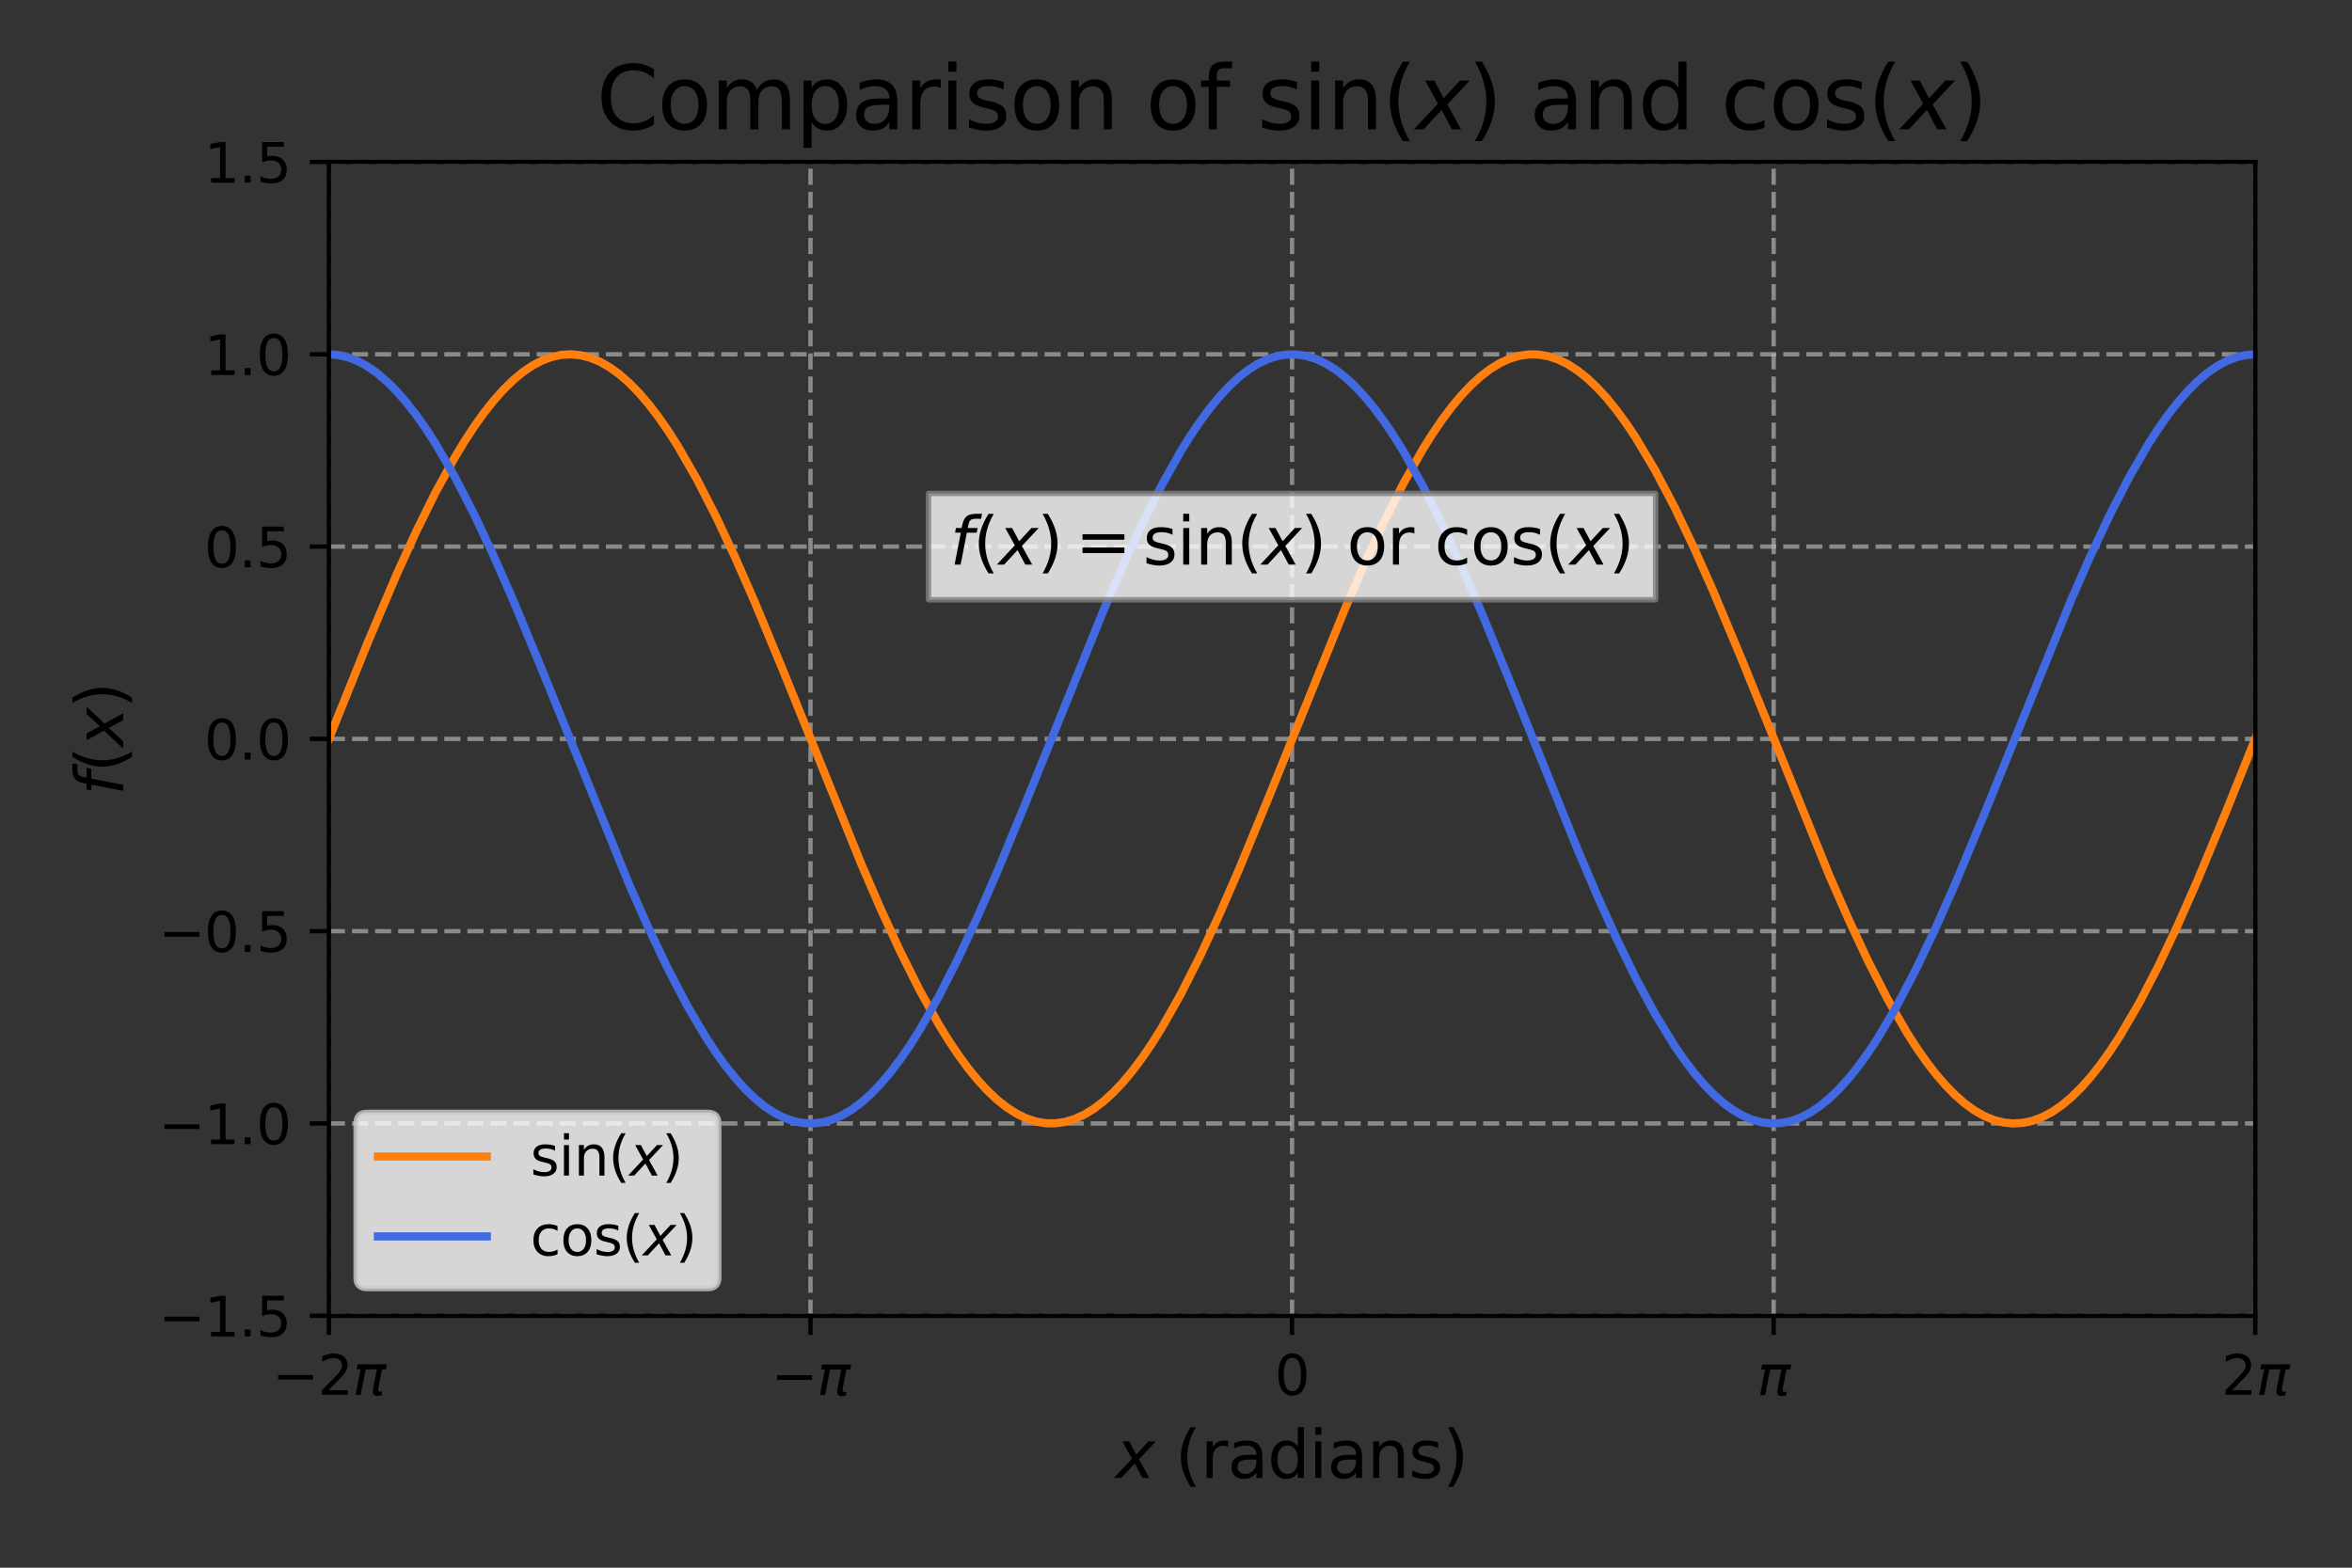 <?xml version="1.0" encoding="utf-8" standalone="no"?>
<!DOCTYPE svg PUBLIC "-//W3C//DTD SVG 1.1//EN"
  "http://www.w3.org/Graphics/SVG/1.1/DTD/svg11.dtd">
<svg xmlns:xlink="http://www.w3.org/1999/xlink" width="432pt" height="288pt" viewBox="0 0 432 288" xmlns="http://www.w3.org/2000/svg" version="1.1">
 <rect x="0" y="0" width="432" height="288" fill="#333333" stroke="none"/>
 <defs>
  <style type="text/css">*{stroke-linejoin: round; stroke-linecap: butt}</style>
 </defs>
 <g id="figure_1">
  <g id="patch_1">
   <path d="M 0 288 
L 432 288 
L 432 0 
L 0 0 
L 0 288 
z
" style="fill: none"/>
  </g>
  <g id="axes_1">
   <g id="patch_2">
    <path d="M 60.41 241.72 
L 414.231 241.72 
L 414.231 29.76 
L 60.41 29.76 
L 60.41 241.72 
z
" style="fill: none"/>
   </g>
   <g id="matplotlib.axis_1">
    <g id="xtick_1">
     <g id="line2d_1">
      <path d="M 60.41 241.72 
L 60.41 29.76 
" clip-path="url(#p96df15e8ed)" style="fill: none; stroke-dasharray: 2.96,1.28; stroke-dashoffset: 0; stroke: #b0b0b0; stroke-opacity: 0.7; stroke-width: 0.8"/>
     </g>
     <g id="line2d_2">
      <defs>
       <path id="m9565542563" d="M 0 0 
L 0 3.5 
" style="stroke: #000000; stroke-width: 0.8"/>
      </defs>
      <g>
       <use xlink:href="#m9565542563" x="60.41" y="241.72" style="stroke: #000000; stroke-width: 0.8"/>
      </g>
     </g>
     <g id="text_1">
      <!-- $-2\pi$ -->
      <g transform="translate(50.01 256.318) scale(0.1 -0.1)">
       <defs>
        <path id="DejaVuSans-2212" d="M 678 2272 
L 4684 2272 
L 4684 1741 
L 678 1741 
L 678 2272 
z
" transform="scale(0.016)"/>
        <path id="DejaVuSans-32" d="M 1228 531 
L 3431 531 
L 3431 0 
L 469 0 
L 469 531 
Q 828 903 1448 1529 
Q 2069 2156 2228 2338 
Q 2531 2678 2651 2914 
Q 2772 3150 2772 3378 
Q 2772 3750 2511 3984 
Q 2250 4219 1831 4219 
Q 1534 4219 1204 4116 
Q 875 4013 500 3803 
L 500 4441 
Q 881 4594 1212 4672 
Q 1544 4750 1819 4750 
Q 2544 4750 2975 4387 
Q 3406 4025 3406 3419 
Q 3406 3131 3298 2873 
Q 3191 2616 2906 2266 
Q 2828 2175 2409 1742 
Q 1991 1309 1228 531 
z
" transform="scale(0.016)"/>
        <path id="DejaVuSans-Oblique-3c0" d="M 584 3500 
L 3938 3500 
L 3825 2925 
L 3384 2925 
L 2966 775 
Q 2922 550 2981 450 
Q 3038 353 3209 353 
Q 3256 353 3325 363 
Q 3397 369 3419 372 
L 3338 -44 
Q 3222 -84 3103 -103 
Q 2981 -122 2866 -122 
Q 2491 -122 2388 81 
Q 2284 288 2391 838 
L 2797 2925 
L 1506 2925 
L 938 0 
L 350 0 
L 919 2925 
L 472 2925 
L 584 3500 
z
" transform="scale(0.016)"/>
       </defs>
       <use xlink:href="#DejaVuSans-2212" transform="translate(0 0.781)"/>
       <use xlink:href="#DejaVuSans-32" transform="translate(83.789 0.781)"/>
       <use xlink:href="#DejaVuSans-Oblique-3c0" transform="translate(147.412 0.781)"/>
      </g>
     </g>
    </g>
    <g id="xtick_2">
     <g id="line2d_3">
      <path d="M 148.865 241.72 
L 148.865 29.76 
" clip-path="url(#p96df15e8ed)" style="fill: none; stroke-dasharray: 2.96,1.28; stroke-dashoffset: 0; stroke: #b0b0b0; stroke-opacity: 0.7; stroke-width: 0.8"/>
     </g>
     <g id="line2d_4">
      <g>
       <use xlink:href="#m9565542563" x="148.865" y="241.72" style="stroke: #000000; stroke-width: 0.8"/>
      </g>
     </g>
     <g id="text_2">
      <!-- $-\pi$ -->
      <g transform="translate(141.665 256.318) scale(0.1 -0.1)">
       <use xlink:href="#DejaVuSans-2212" transform="translate(0 0.312)"/>
       <use xlink:href="#DejaVuSans-Oblique-3c0" transform="translate(83.789 0.312)"/>
      </g>
     </g>
    </g>
    <g id="xtick_3">
     <g id="line2d_5">
      <path d="M 237.32 241.72 
L 237.32 29.76 
" clip-path="url(#p96df15e8ed)" style="fill: none; stroke-dasharray: 2.96,1.28; stroke-dashoffset: 0; stroke: #b0b0b0; stroke-opacity: 0.7; stroke-width: 0.8"/>
     </g>
     <g id="line2d_6">
      <g>
       <use xlink:href="#m9565542563" x="237.32" y="241.72" style="stroke: #000000; stroke-width: 0.8"/>
      </g>
     </g>
     <g id="text_3">
      <!-- $0$ -->
      <g transform="translate(234.12 256.318) scale(0.1 -0.1)">
       <defs>
        <path id="DejaVuSans-30" d="M 2034 4250 
Q 1547 4250 1301 3770 
Q 1056 3291 1056 2328 
Q 1056 1369 1301 889 
Q 1547 409 2034 409 
Q 2525 409 2770 889 
Q 3016 1369 3016 2328 
Q 3016 3291 2770 3770 
Q 2525 4250 2034 4250 
z
M 2034 4750 
Q 2819 4750 3233 4129 
Q 3647 3509 3647 2328 
Q 3647 1150 3233 529 
Q 2819 -91 2034 -91 
Q 1250 -91 836 529 
Q 422 1150 422 2328 
Q 422 3509 836 4129 
Q 1250 4750 2034 4750 
z
" transform="scale(0.016)"/>
       </defs>
       <use xlink:href="#DejaVuSans-30" transform="translate(0 0.781)"/>
      </g>
     </g>
    </g>
    <g id="xtick_4">
     <g id="line2d_7">
      <path d="M 325.776 241.72 
L 325.776 29.76 
" clip-path="url(#p96df15e8ed)" style="fill: none; stroke-dasharray: 2.96,1.28; stroke-dashoffset: 0; stroke: #b0b0b0; stroke-opacity: 0.7; stroke-width: 0.8"/>
     </g>
     <g id="line2d_8">
      <g>
       <use xlink:href="#m9565542563" x="325.776" y="241.72" style="stroke: #000000; stroke-width: 0.8"/>
      </g>
     </g>
     <g id="text_4">
      <!-- $\pi$ -->
      <g transform="translate(322.726 256.318) scale(0.1 -0.1)">
       <use xlink:href="#DejaVuSans-Oblique-3c0" transform="translate(0 0.312)"/>
      </g>
     </g>
    </g>
    <g id="xtick_5">
     <g id="line2d_9">
      <path d="M 414.231 241.72 
L 414.231 29.76 
" clip-path="url(#p96df15e8ed)" style="fill: none; stroke-dasharray: 2.96,1.28; stroke-dashoffset: 0; stroke: #b0b0b0; stroke-opacity: 0.7; stroke-width: 0.8"/>
     </g>
     <g id="line2d_10">
      <g>
       <use xlink:href="#m9565542563" x="414.231" y="241.72" style="stroke: #000000; stroke-width: 0.8"/>
      </g>
     </g>
     <g id="text_5">
      <!-- $2\pi$ -->
      <g transform="translate(408.031 256.318) scale(0.1 -0.1)">
       <use xlink:href="#DejaVuSans-32" transform="translate(0 0.781)"/>
       <use xlink:href="#DejaVuSans-Oblique-3c0" transform="translate(63.623 0.781)"/>
      </g>
     </g>
    </g>
    <g id="text_6">
     <!-- $x$ (radians) -->
     <g transform="translate(204.92 271.516) scale(0.12 -0.12)">
      <defs>
       <path id="DejaVuSans-Oblique-78" d="M 3841 3500 
L 2234 1784 
L 3219 0 
L 2559 0 
L 1819 1388 
L 531 0 
L -166 0 
L 1556 1844 
L 641 3500 
L 1300 3500 
L 1972 2234 
L 3144 3500 
L 3841 3500 
z
" transform="scale(0.016)"/>
       <path id="DejaVuSans-20" transform="scale(0.016)"/>
       <path id="DejaVuSans-28" d="M 1984 4856 
Q 1566 4138 1362 3434 
Q 1159 2731 1159 2009 
Q 1159 1288 1364 580 
Q 1569 -128 1984 -844 
L 1484 -844 
Q 1016 -109 783 600 
Q 550 1309 550 2009 
Q 550 2706 781 3412 
Q 1013 4119 1484 4856 
L 1984 4856 
z
" transform="scale(0.016)"/>
       <path id="DejaVuSans-72" d="M 2631 2963 
Q 2534 3019 2420 3045 
Q 2306 3072 2169 3072 
Q 1681 3072 1420 2755 
Q 1159 2438 1159 1844 
L 1159 0 
L 581 0 
L 581 3500 
L 1159 3500 
L 1159 2956 
Q 1341 3275 1631 3429 
Q 1922 3584 2338 3584 
Q 2397 3584 2469 3576 
Q 2541 3569 2628 3553 
L 2631 2963 
z
" transform="scale(0.016)"/>
       <path id="DejaVuSans-61" d="M 2194 1759 
Q 1497 1759 1228 1600 
Q 959 1441 959 1056 
Q 959 750 1161 570 
Q 1363 391 1709 391 
Q 2188 391 2477 730 
Q 2766 1069 2766 1631 
L 2766 1759 
L 2194 1759 
z
M 3341 1997 
L 3341 0 
L 2766 0 
L 2766 531 
Q 2569 213 2275 61 
Q 1981 -91 1556 -91 
Q 1019 -91 701 211 
Q 384 513 384 1019 
Q 384 1609 779 1909 
Q 1175 2209 1959 2209 
L 2766 2209 
L 2766 2266 
Q 2766 2663 2505 2880 
Q 2244 3097 1772 3097 
Q 1472 3097 1187 3025 
Q 903 2953 641 2809 
L 641 3341 
Q 956 3463 1253 3523 
Q 1550 3584 1831 3584 
Q 2591 3584 2966 3190 
Q 3341 2797 3341 1997 
z
" transform="scale(0.016)"/>
       <path id="DejaVuSans-64" d="M 2906 2969 
L 2906 4863 
L 3481 4863 
L 3481 0 
L 2906 0 
L 2906 525 
Q 2725 213 2448 61 
Q 2172 -91 1784 -91 
Q 1150 -91 751 415 
Q 353 922 353 1747 
Q 353 2572 751 3078 
Q 1150 3584 1784 3584 
Q 2172 3584 2448 3432 
Q 2725 3281 2906 2969 
z
M 947 1747 
Q 947 1113 1208 752 
Q 1469 391 1925 391 
Q 2381 391 2643 752 
Q 2906 1113 2906 1747 
Q 2906 2381 2643 2742 
Q 2381 3103 1925 3103 
Q 1469 3103 1208 2742 
Q 947 2381 947 1747 
z
" transform="scale(0.016)"/>
       <path id="DejaVuSans-69" d="M 603 3500 
L 1178 3500 
L 1178 0 
L 603 0 
L 603 3500 
z
M 603 4863 
L 1178 4863 
L 1178 4134 
L 603 4134 
L 603 4863 
z
" transform="scale(0.016)"/>
       <path id="DejaVuSans-6e" d="M 3513 2113 
L 3513 0 
L 2938 0 
L 2938 2094 
Q 2938 2591 2744 2837 
Q 2550 3084 2163 3084 
Q 1697 3084 1428 2787 
Q 1159 2491 1159 1978 
L 1159 0 
L 581 0 
L 581 3500 
L 1159 3500 
L 1159 2956 
Q 1366 3272 1645 3428 
Q 1925 3584 2291 3584 
Q 2894 3584 3203 3211 
Q 3513 2838 3513 2113 
z
" transform="scale(0.016)"/>
       <path id="DejaVuSans-73" d="M 2834 3397 
L 2834 2853 
Q 2591 2978 2328 3040 
Q 2066 3103 1784 3103 
Q 1356 3103 1142 2972 
Q 928 2841 928 2578 
Q 928 2378 1081 2264 
Q 1234 2150 1697 2047 
L 1894 2003 
Q 2506 1872 2764 1633 
Q 3022 1394 3022 966 
Q 3022 478 2636 193 
Q 2250 -91 1575 -91 
Q 1294 -91 989 -36 
Q 684 19 347 128 
L 347 722 
Q 666 556 975 473 
Q 1284 391 1588 391 
Q 1994 391 2212 530 
Q 2431 669 2431 922 
Q 2431 1156 2273 1281 
Q 2116 1406 1581 1522 
L 1381 1569 
Q 847 1681 609 1914 
Q 372 2147 372 2553 
Q 372 3047 722 3315 
Q 1072 3584 1716 3584 
Q 2034 3584 2315 3537 
Q 2597 3491 2834 3397 
z
" transform="scale(0.016)"/>
       <path id="DejaVuSans-29" d="M 513 4856 
L 1013 4856 
Q 1481 4119 1714 3412 
Q 1947 2706 1947 2009 
Q 1947 1309 1714 600 
Q 1481 -109 1013 -844 
L 513 -844 
Q 928 -128 1133 580 
Q 1338 1288 1338 2009 
Q 1338 2731 1133 3434 
Q 928 4138 513 4856 
z
" transform="scale(0.016)"/>
      </defs>
      <use xlink:href="#DejaVuSans-Oblique-78" transform="translate(0 0.016)"/>
      <use xlink:href="#DejaVuSans-20" transform="translate(59.18 0.016)"/>
      <use xlink:href="#DejaVuSans-28" transform="translate(90.967 0.016)"/>
      <use xlink:href="#DejaVuSans-72" transform="translate(129.98 0.016)"/>
      <use xlink:href="#DejaVuSans-61" transform="translate(171.094 0.016)"/>
      <use xlink:href="#DejaVuSans-64" transform="translate(232.373 0.016)"/>
      <use xlink:href="#DejaVuSans-69" transform="translate(295.85 0.016)"/>
      <use xlink:href="#DejaVuSans-61" transform="translate(323.633 0.016)"/>
      <use xlink:href="#DejaVuSans-6e" transform="translate(384.912 0.016)"/>
      <use xlink:href="#DejaVuSans-73" transform="translate(448.291 0.016)"/>
      <use xlink:href="#DejaVuSans-29" transform="translate(500.391 0.016)"/>
     </g>
    </g>
   </g>
   <g id="matplotlib.axis_2">
    <g id="ytick_1">
     <g id="line2d_11">
      <path d="M 60.41 241.72 
L 414.231 241.72 
" clip-path="url(#p96df15e8ed)" style="fill: none; stroke-dasharray: 2.96,1.28; stroke-dashoffset: 0; stroke: #b0b0b0; stroke-opacity: 0.7; stroke-width: 0.8"/>
     </g>
     <g id="line2d_12">
      <defs>
       <path id="m5eb6a432c8" d="M 0 0 
L -3.5 0 
" style="stroke: #000000; stroke-width: 0.8"/>
      </defs>
      <g>
       <use xlink:href="#m5eb6a432c8" x="60.41" y="241.72" style="stroke: #000000; stroke-width: 0.8"/>
      </g>
     </g>
     <g id="text_7">
      <!-- −1.5 -->
      <g transform="translate(29.127 245.519) scale(0.1 -0.1)">
       <defs>
        <path id="DejaVuSans-31" d="M 794 531 
L 1825 531 
L 1825 4091 
L 703 3866 
L 703 4441 
L 1819 4666 
L 2450 4666 
L 2450 531 
L 3481 531 
L 3481 0 
L 794 0 
L 794 531 
z
" transform="scale(0.016)"/>
        <path id="DejaVuSans-2e" d="M 684 794 
L 1344 794 
L 1344 0 
L 684 0 
L 684 794 
z
" transform="scale(0.016)"/>
        <path id="DejaVuSans-35" d="M 691 4666 
L 3169 4666 
L 3169 4134 
L 1269 4134 
L 1269 2991 
Q 1406 3038 1543 3061 
Q 1681 3084 1819 3084 
Q 2600 3084 3056 2656 
Q 3513 2228 3513 1497 
Q 3513 744 3044 326 
Q 2575 -91 1722 -91 
Q 1428 -91 1123 -41 
Q 819 9 494 109 
L 494 744 
Q 775 591 1075 516 
Q 1375 441 1709 441 
Q 2250 441 2565 725 
Q 2881 1009 2881 1497 
Q 2881 1984 2565 2268 
Q 2250 2553 1709 2553 
Q 1456 2553 1204 2497 
Q 953 2441 691 2322 
L 691 4666 
z
" transform="scale(0.016)"/>
       </defs>
       <use xlink:href="#DejaVuSans-2212"/>
       <use xlink:href="#DejaVuSans-31" transform="translate(83.789 0)"/>
       <use xlink:href="#DejaVuSans-2e" transform="translate(147.412 0)"/>
       <use xlink:href="#DejaVuSans-35" transform="translate(179.199 0)"/>
      </g>
     </g>
    </g>
    <g id="ytick_2">
     <g id="line2d_13">
      <path d="M 60.41 206.393 
L 414.231 206.393 
" clip-path="url(#p96df15e8ed)" style="fill: none; stroke-dasharray: 2.96,1.28; stroke-dashoffset: 0; stroke: #b0b0b0; stroke-opacity: 0.7; stroke-width: 0.8"/>
     </g>
     <g id="line2d_14">
      <g>
       <use xlink:href="#m5eb6a432c8" x="60.41" y="206.393" style="stroke: #000000; stroke-width: 0.8"/>
      </g>
     </g>
     <g id="text_8">
      <!-- −1.0 -->
      <g transform="translate(29.127 210.193) scale(0.1 -0.1)">
       <use xlink:href="#DejaVuSans-2212"/>
       <use xlink:href="#DejaVuSans-31" transform="translate(83.789 0)"/>
       <use xlink:href="#DejaVuSans-2e" transform="translate(147.412 0)"/>
       <use xlink:href="#DejaVuSans-30" transform="translate(179.199 0)"/>
      </g>
     </g>
    </g>
    <g id="ytick_3">
     <g id="line2d_15">
      <path d="M 60.41 171.067 
L 414.231 171.067 
" clip-path="url(#p96df15e8ed)" style="fill: none; stroke-dasharray: 2.96,1.28; stroke-dashoffset: 0; stroke: #b0b0b0; stroke-opacity: 0.7; stroke-width: 0.8"/>
     </g>
     <g id="line2d_16">
      <g>
       <use xlink:href="#m5eb6a432c8" x="60.41" y="171.067" style="stroke: #000000; stroke-width: 0.8"/>
      </g>
     </g>
     <g id="text_9">
      <!-- −0.5 -->
      <g transform="translate(29.127 174.866) scale(0.1 -0.1)">
       <use xlink:href="#DejaVuSans-2212"/>
       <use xlink:href="#DejaVuSans-30" transform="translate(83.789 0)"/>
       <use xlink:href="#DejaVuSans-2e" transform="translate(147.412 0)"/>
       <use xlink:href="#DejaVuSans-35" transform="translate(179.199 0)"/>
      </g>
     </g>
    </g>
    <g id="ytick_4">
     <g id="line2d_17">
      <path d="M 60.41 135.74 
L 414.231 135.74 
" clip-path="url(#p96df15e8ed)" style="fill: none; stroke-dasharray: 2.96,1.28; stroke-dashoffset: 0; stroke: #b0b0b0; stroke-opacity: 0.7; stroke-width: 0.8"/>
     </g>
     <g id="line2d_18">
      <g>
       <use xlink:href="#m5eb6a432c8" x="60.41" y="135.74" style="stroke: #000000; stroke-width: 0.8"/>
      </g>
     </g>
     <g id="text_10">
      <!-- 0.0 -->
      <g transform="translate(37.507 139.539) scale(0.1 -0.1)">
       <use xlink:href="#DejaVuSans-30"/>
       <use xlink:href="#DejaVuSans-2e" transform="translate(63.623 0)"/>
       <use xlink:href="#DejaVuSans-30" transform="translate(95.41 0)"/>
      </g>
     </g>
    </g>
    <g id="ytick_5">
     <g id="line2d_19">
      <path d="M 60.41 100.413 
L 414.231 100.413 
" clip-path="url(#p96df15e8ed)" style="fill: none; stroke-dasharray: 2.96,1.28; stroke-dashoffset: 0; stroke: #b0b0b0; stroke-opacity: 0.7; stroke-width: 0.8"/>
     </g>
     <g id="line2d_20">
      <g>
       <use xlink:href="#m5eb6a432c8" x="60.41" y="100.413" style="stroke: #000000; stroke-width: 0.8"/>
      </g>
     </g>
     <g id="text_11">
      <!-- 0.5 -->
      <g transform="translate(37.507 104.213) scale(0.1 -0.1)">
       <use xlink:href="#DejaVuSans-30"/>
       <use xlink:href="#DejaVuSans-2e" transform="translate(63.623 0)"/>
       <use xlink:href="#DejaVuSans-35" transform="translate(95.41 0)"/>
      </g>
     </g>
    </g>
    <g id="ytick_6">
     <g id="line2d_21">
      <path d="M 60.41 65.087 
L 414.231 65.087 
" clip-path="url(#p96df15e8ed)" style="fill: none; stroke-dasharray: 2.96,1.28; stroke-dashoffset: 0; stroke: #b0b0b0; stroke-opacity: 0.7; stroke-width: 0.8"/>
     </g>
     <g id="line2d_22">
      <g>
       <use xlink:href="#m5eb6a432c8" x="60.41" y="65.087" style="stroke: #000000; stroke-width: 0.8"/>
      </g>
     </g>
     <g id="text_12">
      <!-- 1.0 -->
      <g transform="translate(37.507 68.886) scale(0.1 -0.1)">
       <use xlink:href="#DejaVuSans-31"/>
       <use xlink:href="#DejaVuSans-2e" transform="translate(63.623 0)"/>
       <use xlink:href="#DejaVuSans-30" transform="translate(95.41 0)"/>
      </g>
     </g>
    </g>
    <g id="ytick_7">
     <g id="line2d_23">
      <path d="M 60.41 29.76 
L 414.231 29.76 
" clip-path="url(#p96df15e8ed)" style="fill: none; stroke-dasharray: 2.96,1.28; stroke-dashoffset: 0; stroke: #b0b0b0; stroke-opacity: 0.7; stroke-width: 0.8"/>
     </g>
     <g id="line2d_24">
      <g>
       <use xlink:href="#m5eb6a432c8" x="60.41" y="29.76" style="stroke: #000000; stroke-width: 0.8"/>
      </g>
     </g>
     <g id="text_13">
      <!-- 1.5 -->
      <g transform="translate(37.507 33.559) scale(0.1 -0.1)">
       <use xlink:href="#DejaVuSans-31"/>
       <use xlink:href="#DejaVuSans-2e" transform="translate(63.623 0)"/>
       <use xlink:href="#DejaVuSans-35" transform="translate(95.41 0)"/>
      </g>
     </g>
    </g>
    <g id="text_14">
     <!-- $f(x)$ -->
     <g transform="translate(22.632 146.12) rotate(-90) scale(0.12 -0.12)">
      <defs>
       <path id="DejaVuSans-Oblique-66" d="M 3059 4863 
L 2969 4384 
L 2419 4384 
Q 2106 4384 1964 4261 
Q 1822 4138 1753 3809 
L 1691 3500 
L 2638 3500 
L 2553 3053 
L 1606 3053 
L 1013 0 
L 434 0 
L 1031 3053 
L 481 3053 
L 563 3500 
L 1113 3500 
L 1159 3744 
Q 1278 4363 1576 4613 
Q 1875 4863 2516 4863 
L 3059 4863 
z
" transform="scale(0.016)"/>
      </defs>
      <use xlink:href="#DejaVuSans-Oblique-66" transform="translate(0 0.016)"/>
      <use xlink:href="#DejaVuSans-28" transform="translate(35.205 0.016)"/>
      <use xlink:href="#DejaVuSans-Oblique-78" transform="translate(74.219 0.016)"/>
      <use xlink:href="#DejaVuSans-29" transform="translate(133.398 0.016)"/>
     </g>
    </g>
   </g>
   <g id="line2d_25">
    <path d="M 60.41 135.74 
L 67.522 118.083 
L 72.856 105.516 
L 76.412 97.713 
L 79.968 90.515 
L 83.524 84.038 
L 85.302 81.102 
L 87.08 78.384 
L 88.858 75.895 
L 90.636 73.644 
L 92.414 71.641 
L 94.192 69.893 
L 95.97 68.408 
L 97.748 67.191 
L 99.526 66.248 
L 101.304 65.581 
L 103.082 65.194 
L 104.86 65.089 
L 106.638 65.265 
L 108.416 65.722 
L 110.194 66.458 
L 111.972 67.47 
L 113.75 68.755 
L 115.528 70.306 
L 117.306 72.118 
L 119.084 74.184 
L 120.862 76.495 
L 122.64 79.043 
L 124.418 81.816 
L 127.974 87.996 
L 131.53 94.936 
L 135.086 102.527 
L 138.642 110.646 
L 143.976 123.532 
L 158.2 158.737 
L 161.756 166.968 
L 165.312 174.703 
L 168.868 181.816 
L 172.424 188.196 
L 174.202 191.078 
L 175.98 193.74 
L 177.758 196.17 
L 179.536 198.36 
L 181.314 200.3 
L 183.092 201.983 
L 184.87 203.401 
L 186.648 204.55 
L 188.426 205.425 
L 190.204 206.022 
L 191.982 206.338 
L 193.76 206.374 
L 195.538 206.127 
L 197.316 205.6 
L 199.094 204.795 
L 200.872 203.714 
L 202.65 202.362 
L 204.428 200.745 
L 206.205 198.869 
L 207.983 196.741 
L 209.761 194.37 
L 211.539 191.765 
L 213.317 188.937 
L 216.873 182.656 
L 220.429 175.628 
L 223.985 167.965 
L 227.541 159.788 
L 232.875 146.848 
L 247.099 111.692 
L 250.655 103.515 
L 254.211 95.852 
L 257.767 88.824 
L 261.323 82.543 
L 263.101 79.715 
L 264.879 77.11 
L 266.657 74.739 
L 268.435 72.611 
L 270.213 70.735 
L 271.991 69.118 
L 273.769 67.766 
L 275.547 66.685 
L 277.325 65.88 
L 279.103 65.353 
L 280.881 65.106 
L 282.659 65.142 
L 284.437 65.458 
L 286.215 66.055 
L 287.993 66.93 
L 289.771 68.079 
L 291.549 69.497 
L 293.327 71.18 
L 295.105 73.12 
L 296.883 75.31 
L 298.661 77.74 
L 300.439 80.402 
L 303.995 86.376 
L 307.551 93.136 
L 311.107 100.574 
L 314.663 108.573 
L 319.997 121.341 
L 335.999 160.834 
L 339.555 168.953 
L 343.111 176.544 
L 346.667 183.484 
L 350.223 189.664 
L 352.001 192.437 
L 353.779 194.985 
L 355.557 197.296 
L 357.335 199.362 
L 359.113 201.174 
L 360.891 202.725 
L 362.669 204.01 
L 364.447 205.022 
L 366.225 205.758 
L 368.003 206.215 
L 369.781 206.391 
L 371.559 206.286 
L 373.337 205.899 
L 375.115 205.232 
L 376.893 204.289 
L 378.671 203.072 
L 380.449 201.587 
L 382.227 199.839 
L 384.005 197.836 
L 385.783 195.585 
L 387.561 193.096 
L 389.339 190.378 
L 392.895 184.3 
L 396.451 177.449 
L 400.007 169.934 
L 403.563 161.874 
L 408.897 149.045 
L 414.231 135.74 
L 414.231 135.74 
" clip-path="url(#p96df15e8ed)" style="fill: none; stroke: #ff7f0e; stroke-width: 1.5; stroke-linecap: square"/>
   </g>
   <g id="line2d_26">
    <path d="M 60.41 65.087 
L 62.188 65.227 
L 63.966 65.649 
L 65.744 66.351 
L 67.522 67.329 
L 69.3 68.579 
L 71.078 70.098 
L 72.856 71.878 
L 74.634 73.912 
L 76.412 76.193 
L 78.19 78.712 
L 79.968 81.457 
L 83.524 87.586 
L 87.08 94.482 
L 90.636 102.035 
L 94.192 110.125 
L 99.526 122.983 
L 115.528 162.391 
L 119.084 170.421 
L 122.64 177.898 
L 126.196 184.704 
L 129.752 190.73 
L 131.53 193.42 
L 133.308 195.88 
L 135.086 198.1 
L 136.864 200.072 
L 138.642 201.787 
L 140.42 203.239 
L 142.198 204.422 
L 143.976 205.331 
L 145.754 205.962 
L 147.532 206.314 
L 149.31 206.385 
L 151.088 206.173 
L 152.866 205.681 
L 154.644 204.911 
L 156.422 203.864 
L 158.2 202.546 
L 159.978 200.962 
L 161.756 199.117 
L 163.534 197.02 
L 165.312 194.679 
L 167.09 192.103 
L 168.868 189.302 
L 172.424 183.072 
L 175.98 176.087 
L 179.536 168.46 
L 183.092 160.312 
L 188.426 147.398 
L 202.65 112.217 
L 206.205 104.012 
L 209.761 96.313 
L 213.317 89.242 
L 216.873 82.912 
L 218.651 80.057 
L 220.429 77.423 
L 222.207 75.022 
L 223.985 72.864 
L 225.763 70.955 
L 227.541 69.305 
L 229.319 67.92 
L 231.097 66.805 
L 232.875 65.965 
L 234.653 65.403 
L 236.431 65.122 
L 238.209 65.122 
L 239.987 65.403 
L 241.765 65.965 
L 243.543 66.805 
L 245.321 67.92 
L 247.099 69.305 
L 248.877 70.955 
L 250.655 72.864 
L 252.433 75.022 
L 254.211 77.423 
L 255.989 80.057 
L 257.767 82.912 
L 261.323 89.242 
L 264.879 96.313 
L 268.435 104.012 
L 271.991 112.217 
L 277.325 125.183 
L 289.771 156.083 
L 293.327 164.443 
L 296.883 172.347 
L 300.439 179.667 
L 303.995 186.287 
L 307.551 192.103 
L 309.329 194.679 
L 311.107 197.02 
L 312.885 199.117 
L 314.663 200.962 
L 316.441 202.546 
L 318.219 203.864 
L 319.997 204.911 
L 321.775 205.681 
L 323.553 206.173 
L 325.331 206.385 
L 327.109 206.314 
L 328.887 205.962 
L 330.665 205.331 
L 332.443 204.422 
L 334.221 203.239 
L 335.999 201.787 
L 337.777 200.072 
L 339.555 198.1 
L 341.333 195.88 
L 343.111 193.42 
L 344.889 190.73 
L 348.445 184.704 
L 352.001 177.898 
L 355.557 170.421 
L 359.113 162.391 
L 364.447 149.592 
L 380.449 110.125 
L 384.005 102.035 
L 387.561 94.482 
L 391.117 87.586 
L 394.673 81.457 
L 396.451 78.712 
L 398.229 76.193 
L 400.007 73.912 
L 401.785 71.878 
L 403.563 70.098 
L 405.341 68.579 
L 407.119 67.329 
L 408.897 66.351 
L 410.675 65.649 
L 412.453 65.227 
L 414.231 65.087 
L 414.231 65.087 
" clip-path="url(#p96df15e8ed)" style="fill: none; stroke: #4169e1; stroke-width: 1.5; stroke-linecap: square"/>
   </g>
   <g id="patch_3">
    <path d="M 60.41 241.72 
L 60.41 29.76 
" style="fill: none; stroke: #000000; stroke-width: 0.8; stroke-linejoin: miter; stroke-linecap: square"/>
   </g>
   <g id="patch_4">
    <path d="M 414.231 241.72 
L 414.231 29.76 
" style="fill: none; stroke: #000000; stroke-width: 0.8; stroke-linejoin: miter; stroke-linecap: square"/>
   </g>
   <g id="patch_5">
    <path d="M 60.41 241.72 
L 414.231 241.72 
" style="fill: none; stroke: #000000; stroke-width: 0.8; stroke-linejoin: miter; stroke-linecap: square"/>
   </g>
   <g id="patch_6">
    <path d="M 60.41 29.76 
L 414.231 29.76 
" style="fill: none; stroke: #000000; stroke-width: 0.8; stroke-linejoin: miter; stroke-linecap: square"/>
   </g>
   <g id="text_15">
    <g id="patch_7">
     <path d="M 170.54 110.18 
L 304.1 110.18 
L 304.1 90.646 
L 170.54 90.646 
z
" style="fill: #ffffff; opacity: 0.8; stroke: #808080; stroke-linejoin: miter"/>
    </g>
    <!-- $f(x) = \sin(x)$ or $\cos(x)$ -->
    <g transform="translate(174.5 103.725) scale(0.12 -0.12)">
     <defs>
      <path id="DejaVuSans-3d" d="M 678 2906 
L 4684 2906 
L 4684 2381 
L 678 2381 
L 678 2906 
z
M 678 1631 
L 4684 1631 
L 4684 1100 
L 678 1100 
L 678 1631 
z
" transform="scale(0.016)"/>
      <path id="DejaVuSans-6f" d="M 1959 3097 
Q 1497 3097 1228 2736 
Q 959 2375 959 1747 
Q 959 1119 1226 758 
Q 1494 397 1959 397 
Q 2419 397 2687 759 
Q 2956 1122 2956 1747 
Q 2956 2369 2687 2733 
Q 2419 3097 1959 3097 
z
M 1959 3584 
Q 2709 3584 3137 3096 
Q 3566 2609 3566 1747 
Q 3566 888 3137 398 
Q 2709 -91 1959 -91 
Q 1206 -91 779 398 
Q 353 888 353 1747 
Q 353 2609 779 3096 
Q 1206 3584 1959 3584 
z
" transform="scale(0.016)"/>
      <path id="DejaVuSans-63" d="M 3122 3366 
L 3122 2828 
Q 2878 2963 2633 3030 
Q 2388 3097 2138 3097 
Q 1578 3097 1268 2742 
Q 959 2388 959 1747 
Q 959 1106 1268 751 
Q 1578 397 2138 397 
Q 2388 397 2633 464 
Q 2878 531 3122 666 
L 3122 134 
Q 2881 22 2623 -34 
Q 2366 -91 2075 -91 
Q 1284 -91 818 406 
Q 353 903 353 1747 
Q 353 2603 823 3093 
Q 1294 3584 2113 3584 
Q 2378 3584 2631 3529 
Q 2884 3475 3122 3366 
z
" transform="scale(0.016)"/>
     </defs>
     <use xlink:href="#DejaVuSans-Oblique-66" transform="translate(0 0.016)"/>
     <use xlink:href="#DejaVuSans-28" transform="translate(35.205 0.016)"/>
     <use xlink:href="#DejaVuSans-Oblique-78" transform="translate(74.219 0.016)"/>
     <use xlink:href="#DejaVuSans-29" transform="translate(133.398 0.016)"/>
     <use xlink:href="#DejaVuSans-3d" transform="translate(191.895 0.016)"/>
     <use xlink:href="#DejaVuSans-73" transform="translate(295.166 0.016)"/>
     <use xlink:href="#DejaVuSans-69" transform="translate(347.266 0.016)"/>
     <use xlink:href="#DejaVuSans-6e" transform="translate(375.049 0.016)"/>
     <use xlink:href="#DejaVuSans-28" transform="translate(438.428 0.016)"/>
     <use xlink:href="#DejaVuSans-Oblique-78" transform="translate(477.441 0.016)"/>
     <use xlink:href="#DejaVuSans-29" transform="translate(536.621 0.016)"/>
     <use xlink:href="#DejaVuSans-20" transform="translate(575.635 0.016)"/>
     <use xlink:href="#DejaVuSans-6f" transform="translate(607.422 0.016)"/>
     <use xlink:href="#DejaVuSans-72" transform="translate(668.604 0.016)"/>
     <use xlink:href="#DejaVuSans-20" transform="translate(709.717 0.016)"/>
     <use xlink:href="#DejaVuSans-63" transform="translate(741.504 0.016)"/>
     <use xlink:href="#DejaVuSans-6f" transform="translate(796.484 0.016)"/>
     <use xlink:href="#DejaVuSans-73" transform="translate(857.666 0.016)"/>
     <use xlink:href="#DejaVuSans-28" transform="translate(909.766 0.016)"/>
     <use xlink:href="#DejaVuSans-Oblique-78" transform="translate(948.779 0.016)"/>
     <use xlink:href="#DejaVuSans-29" transform="translate(1007.959 0.016)"/>
    </g>
   </g>
   <g id="text_16">
    <!-- Comparison of $\sin(x)$ and $\cos(x)$ -->
    <g transform="translate(109.56 23.76) scale(0.16 -0.16)">
     <defs>
      <path id="DejaVuSans-43" d="M 4122 4306 
L 4122 3641 
Q 3803 3938 3442 4084 
Q 3081 4231 2675 4231 
Q 1875 4231 1450 3742 
Q 1025 3253 1025 2328 
Q 1025 1406 1450 917 
Q 1875 428 2675 428 
Q 3081 428 3442 575 
Q 3803 722 4122 1019 
L 4122 359 
Q 3791 134 3420 21 
Q 3050 -91 2638 -91 
Q 1578 -91 968 557 
Q 359 1206 359 2328 
Q 359 3453 968 4101 
Q 1578 4750 2638 4750 
Q 3056 4750 3426 4639 
Q 3797 4528 4122 4306 
z
" transform="scale(0.016)"/>
      <path id="DejaVuSans-6d" d="M 3328 2828 
Q 3544 3216 3844 3400 
Q 4144 3584 4550 3584 
Q 5097 3584 5394 3201 
Q 5691 2819 5691 2113 
L 5691 0 
L 5113 0 
L 5113 2094 
Q 5113 2597 4934 2840 
Q 4756 3084 4391 3084 
Q 3944 3084 3684 2787 
Q 3425 2491 3425 1978 
L 3425 0 
L 2847 0 
L 2847 2094 
Q 2847 2600 2669 2842 
Q 2491 3084 2119 3084 
Q 1678 3084 1418 2786 
Q 1159 2488 1159 1978 
L 1159 0 
L 581 0 
L 581 3500 
L 1159 3500 
L 1159 2956 
Q 1356 3278 1631 3431 
Q 1906 3584 2284 3584 
Q 2666 3584 2933 3390 
Q 3200 3197 3328 2828 
z
" transform="scale(0.016)"/>
      <path id="DejaVuSans-70" d="M 1159 525 
L 1159 -1331 
L 581 -1331 
L 581 3500 
L 1159 3500 
L 1159 2969 
Q 1341 3281 1617 3432 
Q 1894 3584 2278 3584 
Q 2916 3584 3314 3078 
Q 3713 2572 3713 1747 
Q 3713 922 3314 415 
Q 2916 -91 2278 -91 
Q 1894 -91 1617 61 
Q 1341 213 1159 525 
z
M 3116 1747 
Q 3116 2381 2855 2742 
Q 2594 3103 2138 3103 
Q 1681 3103 1420 2742 
Q 1159 2381 1159 1747 
Q 1159 1113 1420 752 
Q 1681 391 2138 391 
Q 2594 391 2855 752 
Q 3116 1113 3116 1747 
z
" transform="scale(0.016)"/>
      <path id="DejaVuSans-66" d="M 2375 4863 
L 2375 4384 
L 1825 4384 
Q 1516 4384 1395 4259 
Q 1275 4134 1275 3809 
L 1275 3500 
L 2222 3500 
L 2222 3053 
L 1275 3053 
L 1275 0 
L 697 0 
L 697 3053 
L 147 3053 
L 147 3500 
L 697 3500 
L 697 3744 
Q 697 4328 969 4595 
Q 1241 4863 1831 4863 
L 2375 4863 
z
" transform="scale(0.016)"/>
     </defs>
     <use xlink:href="#DejaVuSans-43" transform="translate(0 0.016)"/>
     <use xlink:href="#DejaVuSans-6f" transform="translate(69.824 0.016)"/>
     <use xlink:href="#DejaVuSans-6d" transform="translate(131.006 0.016)"/>
     <use xlink:href="#DejaVuSans-70" transform="translate(228.418 0.016)"/>
     <use xlink:href="#DejaVuSans-61" transform="translate(291.895 0.016)"/>
     <use xlink:href="#DejaVuSans-72" transform="translate(353.174 0.016)"/>
     <use xlink:href="#DejaVuSans-69" transform="translate(394.287 0.016)"/>
     <use xlink:href="#DejaVuSans-73" transform="translate(422.07 0.016)"/>
     <use xlink:href="#DejaVuSans-6f" transform="translate(474.17 0.016)"/>
     <use xlink:href="#DejaVuSans-6e" transform="translate(535.352 0.016)"/>
     <use xlink:href="#DejaVuSans-20" transform="translate(598.73 0.016)"/>
     <use xlink:href="#DejaVuSans-6f" transform="translate(630.518 0.016)"/>
     <use xlink:href="#DejaVuSans-66" transform="translate(691.699 0.016)"/>
     <use xlink:href="#DejaVuSans-20" transform="translate(726.904 0.016)"/>
     <use xlink:href="#DejaVuSans-73" transform="translate(758.691 0.016)"/>
     <use xlink:href="#DejaVuSans-69" transform="translate(810.791 0.016)"/>
     <use xlink:href="#DejaVuSans-6e" transform="translate(838.574 0.016)"/>
     <use xlink:href="#DejaVuSans-28" transform="translate(901.953 0.016)"/>
     <use xlink:href="#DejaVuSans-Oblique-78" transform="translate(940.967 0.016)"/>
     <use xlink:href="#DejaVuSans-29" transform="translate(1000.146 0.016)"/>
     <use xlink:href="#DejaVuSans-20" transform="translate(1039.16 0.016)"/>
     <use xlink:href="#DejaVuSans-61" transform="translate(1070.947 0.016)"/>
     <use xlink:href="#DejaVuSans-6e" transform="translate(1132.227 0.016)"/>
     <use xlink:href="#DejaVuSans-64" transform="translate(1195.605 0.016)"/>
     <use xlink:href="#DejaVuSans-20" transform="translate(1259.082 0.016)"/>
     <use xlink:href="#DejaVuSans-63" transform="translate(1290.869 0.016)"/>
     <use xlink:href="#DejaVuSans-6f" transform="translate(1345.85 0.016)"/>
     <use xlink:href="#DejaVuSans-73" transform="translate(1407.031 0.016)"/>
     <use xlink:href="#DejaVuSans-28" transform="translate(1459.131 0.016)"/>
     <use xlink:href="#DejaVuSans-Oblique-78" transform="translate(1498.145 0.016)"/>
     <use xlink:href="#DejaVuSans-29" transform="translate(1557.324 0.016)"/>
    </g>
   </g>
   <g id="legend_1">
    <g id="patch_8">
     <path d="M 67.41 236.72 
L 130.01 236.72 
Q 132.01 236.72 132.01 234.72 
L 132.01 206.364 
Q 132.01 204.364 130.01 204.364 
L 67.41 204.364 
Q 65.41 204.364 65.41 206.364 
L 65.41 234.72 
Q 65.41 236.72 67.41 236.72 
z
" style="fill: #ffffff; opacity: 0.8; stroke: #cccccc; stroke-linejoin: miter"/>
    </g>
    <g id="line2d_27">
     <path d="M 69.41 212.462 
L 79.41 212.462 
L 89.41 212.462 
" style="fill: none; stroke: #ff7f0e; stroke-width: 1.5; stroke-linecap: square"/>
    </g>
    <g id="text_17">
     <!-- $\sin(x)$ -->
     <g transform="translate(97.41 215.962) scale(0.1 -0.1)">
      <use xlink:href="#DejaVuSans-73" transform="translate(0 0.016)"/>
      <use xlink:href="#DejaVuSans-69" transform="translate(52.1 0.016)"/>
      <use xlink:href="#DejaVuSans-6e" transform="translate(79.883 0.016)"/>
      <use xlink:href="#DejaVuSans-28" transform="translate(143.262 0.016)"/>
      <use xlink:href="#DejaVuSans-Oblique-78" transform="translate(182.275 0.016)"/>
      <use xlink:href="#DejaVuSans-29" transform="translate(241.455 0.016)"/>
     </g>
    </g>
    <g id="line2d_28">
     <path d="M 69.41 227.14 
L 79.41 227.14 
L 89.41 227.14 
" style="fill: none; stroke: #4169e1; stroke-width: 1.5; stroke-linecap: square"/>
    </g>
    <g id="text_18">
     <!-- $\cos(x)$ -->
     <g transform="translate(97.41 230.64) scale(0.1 -0.1)">
      <use xlink:href="#DejaVuSans-63" transform="translate(0 0.125)"/>
      <use xlink:href="#DejaVuSans-6f" transform="translate(54.98 0.125)"/>
      <use xlink:href="#DejaVuSans-73" transform="translate(116.162 0.125)"/>
      <use xlink:href="#DejaVuSans-28" transform="translate(168.262 0.125)"/>
      <use xlink:href="#DejaVuSans-Oblique-78" transform="translate(207.275 0.125)"/>
      <use xlink:href="#DejaVuSans-29" transform="translate(266.455 0.125)"/>
     </g>
    </g>
   </g>
  </g>
 </g>
 <defs>
  <clipPath id="p96df15e8ed">
   <rect x="60.41" y="29.76" width="353.821" height="211.96"/>
  </clipPath>
 </defs>
</svg>
